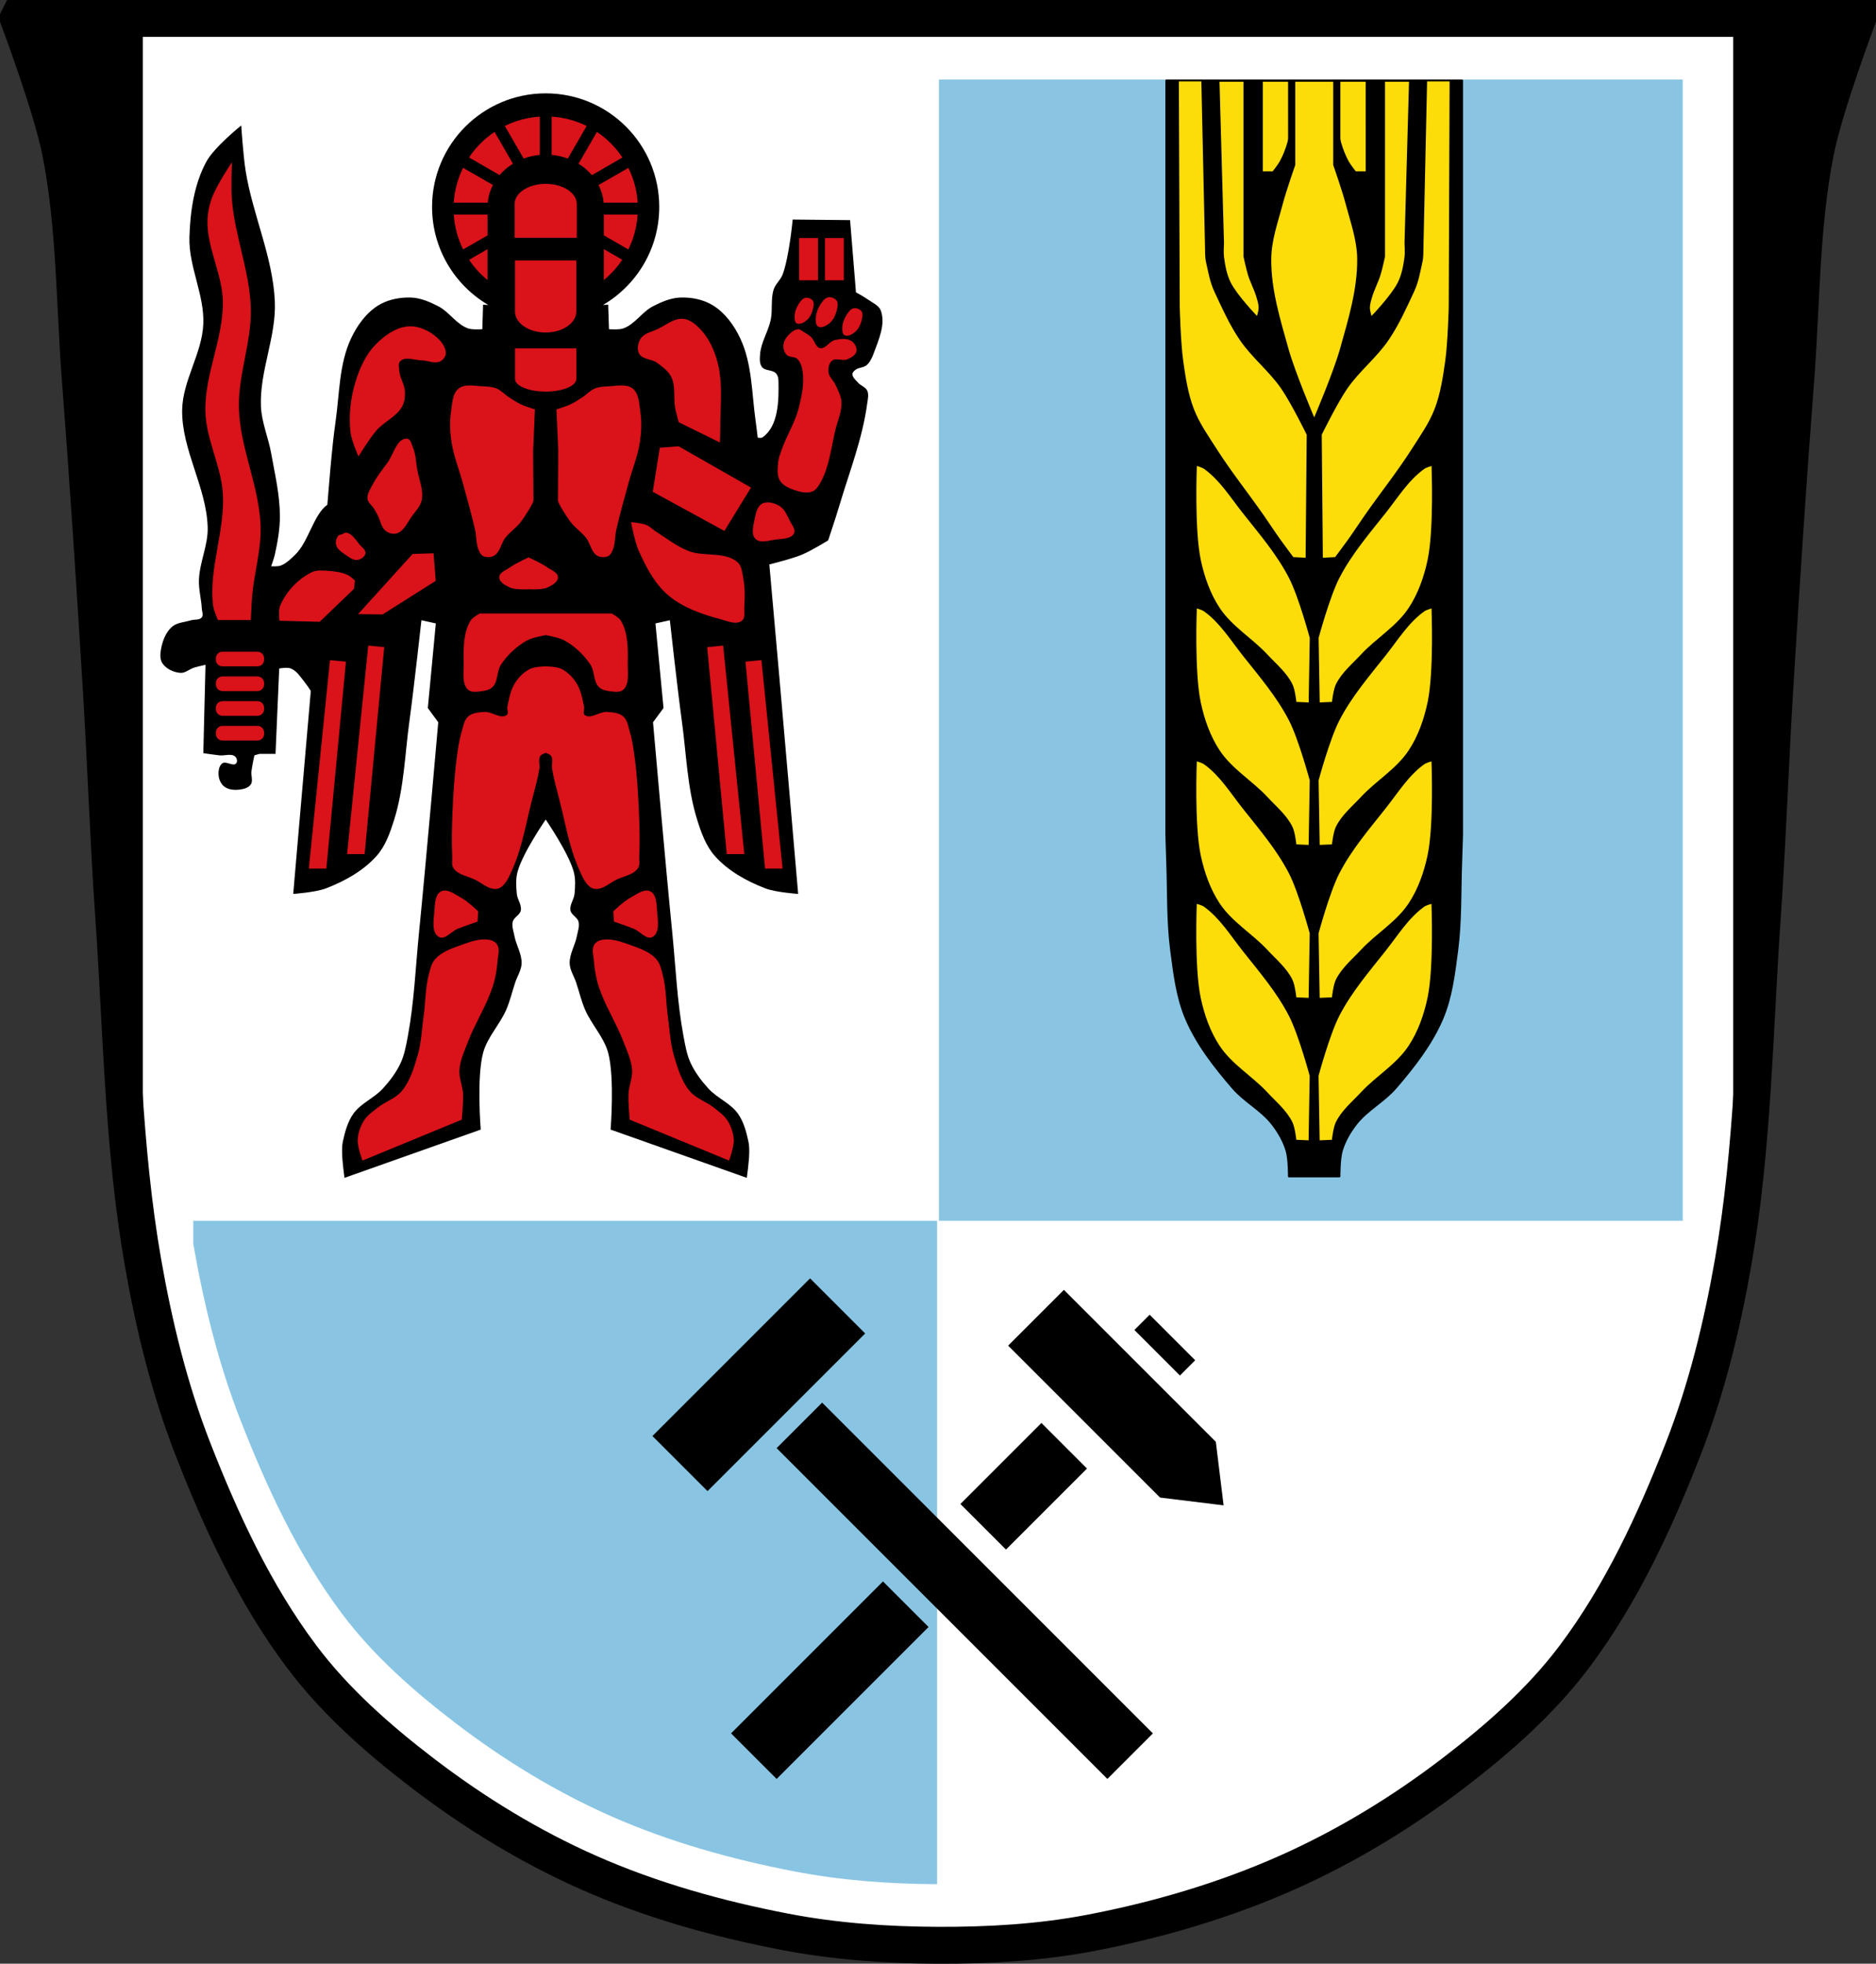 <?xml version="1.0" encoding="UTF-8" standalone="no"?>
<svg
   xmlns:dc="http://purl.org/dc/elements/1.1/"
   xmlns:cc="http://creativecommons.org/ns#"
   xmlns:rdf="http://www.w3.org/1999/02/22-rdf-syntax-ns#"
   xmlns:svg="http://www.w3.org/2000/svg"
   xmlns="http://www.w3.org/2000/svg"
   xmlns:sodipodi="http://sodipodi.sourceforge.net/DTD/sodipodi-0.dtd"
   xmlns:inkscape="http://www.inkscape.org/namespaces/inkscape"
   viewBox="0 0 1017.09 1064.54"
   version="1.1"
   id="svg863"
   sodipodi:docname="DEU_Poppenricht_COA.svg"
   inkscape:version="0.92.5 (2060ec1f9f, 2020-04-08)">
  <rect x="0" y="0" width="1017.09" height="1064.54" fill="#333333" stroke="none"/>
  <defs
     id="defs867" />
  <sodipodi:namedview
     pagecolor="#ffffff"
     bordercolor="#666666"
     borderopacity="1"
     objecttolerance="10"
     gridtolerance="10"
     guidetolerance="10"
     inkscape:pageopacity="0"
     inkscape:pageshadow="2"
     inkscape:window-width="1920"
     inkscape:window-height="1046"
     id="namedview865"
     showgrid="false"
     inkscape:zoom="0.74490885"
     inkscape:cx="510.37731"
     inkscape:cy="532.27015"
     inkscape:window-x="-11"
     inkscape:window-y="-11"
     inkscape:window-maximized="1"
     inkscape:current-layer="svg863" />
  <path
     inkscape:connector-curvature="0"
     id="path843"
     d="m 10,10 c 0,0 17.862,47.41 22.781,72.14 8.094,40.693 7.581,82.62 10.781,123.99 4.3,55.58 7.904,111.21 11.313,166.85 2.53,41.31 3.91,82.73 6.781,124.02 4.341,62.44 5.05,125.42 15.813,187.08 6.02,34.476 14.4,68.837 27.12,101.45 15.361,39.38 33.475,78.52 58.844,112.36 18.284,24.391 41.649,44.938 65.875,63.47 27.742,21.22 57.974,39.717 89.94,53.84 33.825,14.945 69.927,25.02 106.25,32.02 27.334,5.265 55.35,7.233 83.19,7.326 27.662,0.093 55.53,-1.525 82.69,-6.734 36.46,-6.993 72.56,-17.592 106.47,-32.672 31.943,-14.206 62.21,-32.612 89.97,-53.84 24.23,-18.532 47.622,-39.05 65.906,-63.44 25.369,-33.841 43.485,-73.01 58.844,-112.39 12.724,-32.626 21.11,-66.989 27.12,-101.48 10.759,-61.66 11.44,-124.67 15.781,-187.12 2.871,-41.29 4.251,-82.66 6.781,-123.99 3.407,-55.627 7.02,-111.25 11.313,-166.82 3.2,-41.36 2.688,-83.29 10.781,-123.99 4.909,-24.68 22.676,-71.881 22.75,-72.08 H 10.004" />
  <path
     style="fill:#ffffff"
     inkscape:connector-curvature="0"
     id="path845"
     d="m 77.44,10.011 v 673.87 c 0.011,0.063 0.02,0.125 0.031,0.188 6.02,34.48 14.403,68.824 27.12,101.44 15.355,39.38 33.478,78.54 58.844,112.37 18.288,24.398 41.639,44.933 65.875,63.47 27.747,21.22 57.969,39.725 89.94,53.844 33.818,14.934 69.927,25.01 106.25,32 27.334,5.265 55.35,7.25 83.19,7.344 27.662,0.093 55.53,-1.542 82.69,-6.75 36.46,-6.993 72.55,-17.572 106.47,-32.656 31.934,-14.201 62.22,-32.622 89.97,-53.844 24.24,-18.536 47.617,-39.05 65.906,-63.44 25.365,-33.838 43.489,-73.03 58.844,-112.41 12.706,-32.587 21.07,-66.93 27.09,-101.37 V 10.007 H 77.44" />
  <path
     style="fill:none;stroke:#000000;stroke-width:20"
     inkscape:connector-curvature="0"
     id="path847"
     d="m 10,10 c 0,0 17.862,47.41 22.781,72.14 8.094,40.693 7.581,82.62 10.781,123.99 4.3,55.58 7.904,111.21 11.313,166.85 2.53,41.31 3.91,82.73 6.781,124.02 4.341,62.44 5.05,125.42 15.813,187.08 6.02,34.476 14.4,68.837 27.12,101.45 15.361,39.38 33.475,78.52 58.844,112.36 18.284,24.391 41.649,44.938 65.875,63.47 27.742,21.22 57.973,39.717 89.94,53.84 33.825,14.945 69.927,25.02 106.25,32.02 27.334,5.265 55.35,7.233 83.19,7.326 27.662,0.093 55.53,-1.525 82.69,-6.734 36.46,-6.993 72.56,-17.592 106.47,-32.672 31.943,-14.206 62.21,-32.612 89.97,-53.84 24.23,-18.532 47.622,-39.05 65.906,-63.44 25.369,-33.841 43.485,-73.01 58.844,-112.39 12.724,-32.626 21.11,-66.989 27.12,-101.48 10.759,-61.66 11.44,-124.67 15.781,-187.12 2.871,-41.29 4.251,-82.66 6.781,-123.99 3.407,-55.627 7.02,-111.25 11.313,-166.82 3.2,-41.36 2.688,-83.29 10.781,-123.99 4.909,-24.68 22.676,-71.881 22.75,-72.08 H 10.004 Z" />
  <path
     style="fill:#89c5e3;fill-opacity:1"
     inkscape:connector-curvature="0"
     id="path849"
     d="m 509.06,43.136 v 618.66 H 912.31 V 43.136 H 509.06 m -404.28,618.66 v 12.469 c 0.001,0.059 0.021,0.129 0.031,0.188 5.638,32.29 13.492,64.46 25.406,95 14.381,36.88 31.369,73.56 55.12,105.25 17.13,22.85 38.989,42.08 61.688,59.44 25.986,19.875 54.28,37.18 84.22,50.41 31.672,13.987 65.51,23.419 99.53,29.969 25.395,4.892 51.41,6.791 77.28,6.906 v -359.63 h -403.28" />
  <path
     inkscape:connector-curvature="0"
     id="path851"
     d="m 353.72,778.478 29.875,29.875 85.47,-85.47 -29.875,-29.875 -85.47,85.47 m 67.33,6.563 179.32,179.32 24.682,-24.682 -179.32,-179.32 -24.682,24.682 m 125.53,-55.57 82.36,82.36 34.449,4.221 -4.221,-34.449 -82.36,-82.36 -30.23,30.23 m -150.22,210.19 24.705,24.705 82.36,-82.36 -24.705,-24.705 -82.36,82.36 m 124.34,-124.34 24.705,24.705 43.929,-43.929 -24.705,-24.705 -43.929,43.929 m 94.33,-94.33 24.682,24.682 8.264,-8.264 -24.682,-24.682 -8.264,8.264" />
  <path
     inkscape:connector-curvature="0"
     id="path857"
     d="m 295.84,50.608 c -34,0 -61.59,27.558 -61.59,61.56 0,22.668 12.259,42.469 30.5,53.16 l -2.844,-0.156 -0.406,13.281 c 0,0 -5.361,0.45 -7.813,-0.438 -6.309,-2.284 -10.134,-8.936 -16.09,-12 -4.59,-2.36 -9.578,-4.531 -14.75,-4.719 -0.764,-0.028 -1.539,-0.02 -2.313,0 -5.415,0.141 -11.01,1.488 -15.531,4.313 -6.611,4.133 -11.483,10.982 -14.75,18 -6.392,13.73 -6.172,29.628 -8.281,44.594 -2.125,15.07 -3.211,30.27 -4.5,45.44 0,0 -0.031,0 -0.031,0 -7.403,5.217 -10.135,20.05 -17.375,27.03 -2.373,2.289 -4.82,4.776 -7.906,5.938 -1.609,0.606 -5.156,0.375 -5.156,0.375 0,0 1.524,-4.153 2,-6.313 1.519,-6.885 2.776,-13.918 2.75,-20.969 -0.042,-11.453 -2.733,-22.758 -4.75,-34.03 -1.521,-8.506 -5.168,-16.711 -5.531,-25.344 -0.806,-19.14 8.38,-37.831 7.531,-56.969 -1.072,-24.17 -12.03,-46.923 -15.844,-70.813 -1.294,-8.113 -2.375,-24.531 -2.375,-24.531 0,0 -14.679,11.725 -19,19.781 -6.58,12.266 -8.667,26.837 -9.09,40.75 -0.487,15.886 8.188,31.21 7.531,47.09 -0.662,16.01 -11.253,30.663 -11.469,46.688 -0.292,21.729 13.312,41.963 13.844,63.69 0.235,9.624 -4.447,18.878 -4.75,28.5 -0.163,5.168 1.298,10.273 1.562,15.438 0.081,1.581 0.964,3.464 0,4.719 -1.247,1.624 -3.948,0.995 -5.906,1.594 -3.47,1.062 -7.6,1.151 -10.313,3.563 -3.395,3.02 -5.156,7.807 -5.938,12.281 -0.434,2.482 -0.606,5.418 0.813,7.5 2.093,3.071 6.164,4.954 9.875,5.156 2.544,0.138 4.698,-2.01 7.125,-2.781 2.073,-0.659 6.344,-1.594 6.344,-1.594 l -1.187,47.906 c 0,0 5.778,0.857 8.687,1.188 2.895,0.329 6.638,-1.258 8.719,0.781 0.853,0.836 1.203,2.673 0.406,3.563 -1.671,1.867 -5.525,-1.501 -7.531,0 -1.871,1.4 -2.207,4.394 -1.969,6.719 0.228,2.231 1.357,4.6 3.156,5.938 2.159,1.605 5.232,1.882 7.906,1.594 2.29,-0.247 5.03,-0.889 6.344,-2.781 1.356,-1.953 0.096,-4.764 0.375,-7.125 0.346,-2.929 1.594,-8.688 1.594,-8.688 l 2.781,-0.813 h 8.688 l 2,-46.28 c 0,0 4.363,-0.808 6.313,0 3.274,1.356 5.328,4.724 7.531,7.5 1,1.261 2.138,2.902 3.281,4.656 -4.928,56.39 -9.531,110.06 -9.531,110.06 0,0 12.171,-0.865 17.781,-3.03 10.139,-3.915 20.227,-9.486 27.406,-17.563 4.87,-5.479 7.386,-12.755 9.563,-19.719 5.354,-17.13 5.785,-35.42 8.219,-53.19 2.5,-18.253 6.531,-54.875 6.531,-54.875 l 7.813,1.719 -4.344,45.875 5.656,7.719 c 0,0 -6.644,76.08 -10.438,114.06 -1.871,18.738 -2.597,37.64 -6.06,56.16 -0.925,4.943 -1.811,10.03 -3.938,14.594 -2.347,5.04 -5.812,9.583 -9.563,13.719 -4.725,5.21 -12.02,7.975 -16.06,13.719 -3.083,4.384 -4.523,9.782 -5.656,15 -0.456,2.101 -0.439,4.289 -0.406,6.438 0.068,4.451 1.281,13.281 1.281,13.281 l 73.875,-26.16 c 0,0 -2.306,-28.18 1.281,-41.594 2.298,-8.592 9.126,-15.374 12.625,-23.563 2.01,-4.706 3.166,-9.741 4.781,-14.594 1.143,-3.435 3.34,-6.668 3.469,-10.281 0.183,-5.162 -2.963,-9.92 -3.906,-15 -0.473,-2.546 -1.536,-5.214 -0.875,-7.719 0.628,-2.38 3.865,-3.587 4.344,-6 0.6,-3.03 -1.847,-5.93 -2.156,-9 -0.401,-3.985 -0.643,-8.163 0.406,-12.03 2.799,-10.314 15.25,-28.28 15.25,-28.28 0,0 12.389,17.968 15.188,28.28 1.05,3.868 0.839,8.05 0.438,12.03 -0.309,3.07 -2.788,5.972 -2.188,9 0.479,2.413 3.716,3.62 4.344,6 0.661,2.505 -0.371,5.173 -0.844,7.719 -0.943,5.08 -4.121,9.838 -3.938,15 0.128,3.613 2.357,6.846 3.5,10.281 1.615,4.852 2.77,9.888 4.781,14.594 3.499,8.188 10.295,14.97 12.594,23.563 3.587,13.411 1.313,41.594 1.313,41.594 l 73.844,26.16 c 0,0 1.245,-8.831 1.313,-13.281 0.033,-2.148 0.019,-4.337 -0.438,-6.438 -1.133,-5.218 -2.542,-10.616 -5.625,-15 -4.04,-5.744 -11.369,-8.509 -16.09,-13.719 -3.751,-4.136 -7.215,-8.675 -9.563,-13.719 -2.126,-4.568 -2.981,-9.651 -3.906,-14.594 -3.465,-18.516 -4.222,-37.418 -6.094,-56.16 -3.794,-37.987 -10.438,-114.06 -10.438,-114.06 l 5.688,-7.719 -4.375,-45.875 7.813,-1.719 c 0,0 4.03,36.622 6.531,54.875 2.434,17.767 2.896,36.05 8.25,53.19 2.176,6.964 4.724,14.24 9.594,19.719 7.179,8.08 17.205,13.648 27.344,17.563 5.61,2.166 17.844,3.03 17.844,3.03 0,0 -9.193,-107.42 -15.625,-178.62 3.54,-0.884 12.751,-3.253 17.781,-5.344 4.951,-2.057 14.12,-7.719 14.12,-7.719 0,0 4.203,-12.582 6.094,-18.938 5.438,-18.281 12.526,-36.28 15.06,-55.19 0.313,-2.332 0.977,-4.922 0,-7.06 -0.882,-1.931 -3.409,-2.563 -4.813,-4.156 -1.275,-1.447 -3.219,-2.884 -3.188,-4.813 0.015,-0.92 0.875,-1.675 1.594,-2.25 1.722,-1.377 4.428,-1.118 6.094,-2.563 1.885,-1.635 2.982,-4.096 3.844,-6.438 2.698,-7.327 6.528,-15.75 3.875,-23.09 -1.056,-2.924 -4.543,-4.271 -7.06,-6.094 -2.02,-1.463 -6.438,-3.844 -6.438,-3.844 l -3.188,-39.16 -31.12,-0.313 c 0,0 -1.901,20.381 -5.469,29.844 -1.1,2.918 -3.834,5.04 -4.813,8 -1.719,5.205 -0.508,11 -1.594,16.375 -1.286,6.367 -5.245,12.151 -5.781,18.625 -0.196,2.367 -0.446,5.155 0.969,7.06 1.683,2.268 5.801,1.429 7.688,3.531 0.904,1.01 1.249,2.491 1.281,3.844 0.254,10.664 0.088,24.702 -8.656,30.813 -0.586,0.41 -1.679,0.315 -2.594,0.125 -0.35,-3.01 -0.702,-6.03 -1.125,-9.03 -2.11,-14.966 -1.858,-30.863 -8.25,-44.594 -3.267,-7.02 -8.17,-13.867 -14.781,-18 -5.163,-3.228 -11.673,-4.535 -17.781,-4.313 -5.172,0.188 -10.222,2.359 -14.813,4.719 -5.96,3.064 -9.753,9.716 -16.06,12 -2.451,0.887 -7.813,0.438 -7.813,0.438 l -0.438,-13.281 -2.813,0.156 c 18.241,-10.687 30.5,-30.488 30.5,-53.16 0,-34 -27.558,-61.56 -61.56,-61.56" />
  <path
     style="fill:#da121a;fill-opacity:1"
     inkscape:connector-curvature="0"
     id="path859"
     d="m 292.66,63.228 c -6.775,0.433 -13.194,2.195 -18.969,5.063 l 10.219,17.656 c 2.743,-1.01 5.683,-1.689 8.75,-1.969 v -20.75 m 6.438,0 v 20.75 c 3.067,0.28 6.01,0.957 8.75,1.969 l 10.219,-17.656 c -5.772,-2.867 -12.195,-4.63 -18.969,-5.063 m -30.969,8.281 c -5.471,3.66 -10.188,8.37 -13.844,13.844 l 16.563,9.563 c 2.033,-2.376 4.49,-4.46 7.25,-6.156 l -9.969,-17.25 m 55.5,0 -9.969,17.25 c 2.769,1.704 5.215,3.798 7.25,6.188 l 16.531,-9.563 c -3.654,-5.483 -8.339,-10.21 -13.813,-13.875 m -197.87,16.406 c 0,0 -8.497,12.626 -11,19.719 -1.493,4.23 -2.337,8.765 -2.281,13.25 0.174,14.417 8.08,28.02 8.344,42.44 0.374,20.2 -10.01,39.676 -9.469,59.875 0.404,15.11 8.538,29.26 9.469,44.34 1.249,20.25 -7.686,40.476 -5.313,60.62 0.327,2.777 2.656,7.969 2.656,7.969 h 17.813 c 0,0 0.356,-8.87 0.75,-13.281 1.117,-12.547 4.952,-24.909 4.562,-37.5 -0.666,-21.57 -11.05,-42.09 -11.75,-63.66 -0.594,-18.307 6.95,-36.28 6.438,-54.59 -0.555,-19.742 -8.507,-38.668 -10.219,-58.34 -0.602,-6.921 0,-20.844 0,-20.844 m 125.31,3.063 c -2.847,5.761 -4.636,12.153 -5.063,18.906 h 18.438 c 0.295,-3.402 1.26,-6.634 2.781,-9.594 l -16.16,-9.313 m 89.62,0.031 -16.188,9.313 c 1.511,2.953 2.488,6.171 2.781,9.563 h 18.438 c -0.426,-6.742 -2.196,-13.12 -5.03,-18.875 m -44.813,8.656 c -9.315,0 -16.875,4.911 -16.875,10.938 v 18.313 h 33.719 v -18.313 c 0,-6.03 -7.529,-10.938 -16.844,-10.938 m -49.844,16.688 c 0.438,6.746 2.212,13.13 5.063,18.875 l 13.25,-7.625 v -11.25 h -18.313 m 81.34,0 v 11.219 l 13.281,7.656 c 2.847,-5.744 4.594,-12.134 5.03,-18.875 h -18.313 m 105.87,12.688 v 22.906 h 10.25 V 129.04 h -10.25 m 14.03,0 v 22.906 h 10.219 V 129.04 h -10.219 m -119.91,6 v 16.781 c 3.86,-3.14 7.224,-6.861 10,-11 l -10,-5.781 m -63.03,0.031 -10,5.781 c 2.773,4.13 6.147,7.834 10,10.969 v -16.75 m 14.875,6.125 v 27.688 c 0,6.283 7.447,11.375 16.625,11.375 9.178,0 16.625,-5.092 16.625,-11.375 v -27.688 h -33.25 m 170.41,19.906 c -0.209,0.007 -0.425,0.054 -0.625,0.094 -1.959,0.393 -3.286,2.429 -4.344,4.125 -1.407,2.255 -2.377,4.936 -2.375,7.594 0,1.443 0.002,3.456 1.281,4.125 1.949,1.02 4.643,-0.505 6.313,-1.938 2.385,-2.047 3.599,-5.402 4.125,-8.5 0.207,-1.223 0.325,-2.709 -0.438,-3.688 -0.876,-1.124 -2.478,-1.861 -3.938,-1.813 m -12.406,0.281 c -0.182,0.006 -0.357,0.028 -0.531,0.063 -1.708,0.343 -2.89,2.115 -3.813,3.594 -1.226,1.966 -2.064,4.308 -2.063,6.625 0,1.258 0,3.01 1.125,3.594 1.699,0.889 4.045,-0.439 5.5,-1.688 2.079,-1.784 3.135,-4.705 3.594,-7.406 0.181,-1.066 0.29,-2.366 -0.375,-3.219 -0.763,-0.98 -2.165,-1.605 -3.438,-1.563 m 26.22,5.656 c -0.192,0.006 -0.379,0.026 -0.563,0.063 -1.803,0.362 -3.03,2.252 -4,3.813 -1.295,2.075 -2.22,4.554 -2.219,7 0,1.328 0.042,3.197 1.219,3.813 1.794,0.938 4.245,-0.494 5.781,-1.813 2.195,-1.884 3.329,-4.961 3.813,-7.813 0.191,-1.125 0.295,-2.475 -0.406,-3.375 -0.806,-1.034 -2.282,-1.732 -3.625,-1.688 m -94.09,5.75 c -4.463,0.107 -8.472,3.528 -12.563,5.5 -3.26,1.571 -7.496,2.278 -9.469,5.313 -1.487,2.287 -2.097,5.767 -0.781,8.156 1.744,3.167 6.763,2.781 9.688,4.906 2.963,2.153 6.143,4.49 7.75,7.781 2.485,5.09 1.058,11.307 2.094,16.875 0.476,2.56 1.906,7.563 1.906,7.563 l 22.344,11 c 0,0 0.206,-4.818 0.188,-7.219 -0.093,-12.137 1.609,-24.643 -1.5,-36.37 -1.693,-6.389 -4.585,-12.791 -9.09,-17.625 -2.571,-2.757 -5.93,-5.577 -9.688,-5.875 -0.302,-0.024 -0.577,-0.007 -0.875,0 m -146.53,4.094 c -0.654,-0.018 -1.323,0.029 -1.969,0.094 -6.672,0.672 -12.733,5.222 -17.406,10.03 -5.199,5.35 -8.428,12.589 -10.625,19.719 -2.692,8.739 -3.8,18.19 -2.844,27.28 0.493,4.688 4.375,13.438 4.375,13.438 0,0 5.948,-9.702 9.656,-14 4.175,-4.838 10.956,-7.492 14.03,-13.09 1.33,-2.421 1.618,-5.396 1.5,-8.156 -0.162,-3.797 -2.716,-7.182 -3.03,-10.969 -0.153,-1.835 -0.785,-4.244 0.563,-5.5 2.82,-2.628 7.708,-0.421 11.563,-0.375 3.353,0.04 7.02,2.031 10.03,0.563 1.591,-0.775 2.989,-2.575 3.03,-4.344 0.09,-3.802 -3.073,-7.338 -6.06,-9.688 -3.573,-2.808 -8.237,-4.877 -12.813,-5 m 210.06,1.594 c -1.865,0.028 -3.573,1.352 -4.906,2.656 -1.557,1.523 -2.985,3.522 -3.219,5.688 -0.205,1.907 0.379,4.098 1.688,5.5 1.433,1.534 4.372,0.816 5.875,2.281 1.764,1.719 2.489,4.375 2.844,6.813 0.952,6.536 -0.482,13.282 -2.094,19.688 -1.998,7.939 -6.605,15.01 -9.281,22.75 -0.751,2.173 -1.664,4.336 -1.875,6.625 -0.309,3.348 -0.795,7.181 0.938,10.06 1.597,2.657 4.848,4.09 7.781,5.094 3.117,1.066 6.789,2.01 9.844,0.781 2.116,-0.854 3.438,-3.123 4.531,-5.125 4.715,-8.635 5.619,-18.884 7.969,-28.438 1.234,-5.02 3.557,-10 3.219,-15.16 -0.211,-3.209 -1.896,-6.162 -3.219,-9.09 -1.069,-2.371 -3.505,-4.226 -3.781,-6.813 -0.231,-2.166 0.187,-4.874 1.875,-6.25 2.163,-1.762 5.782,0.356 8.344,-0.75 2.01,-0.869 4.505,-2.226 4.938,-4.375 0.401,-1.994 -0.968,-4.365 -2.656,-5.5 -2.521,-1.694 -6.129,-1.223 -9.09,-0.563 -2.952,0.658 -5,4.957 -7.969,4.375 -2.555,-0.501 -2.989,-4.3 -4.906,-6.06 -1.238,-1.138 -2.737,-1.992 -4.188,-2.844 -0.852,-0.501 -1.668,-1.359 -2.656,-1.344 m -153.66,10.375 v 16.594 c 0,3.769 7.447,6.844 16.625,6.844 9.178,0 16.625,-3.075 16.625,-6.844 v -16.594 h -33.25 m -24.281,20.09 c -2.326,-0.029 -4.548,0.304 -6.281,1.688 -3.52,2.811 -3.483,8.421 -4.156,12.875 -0.778,5.152 -0.507,10.466 0.219,15.625 1.115,7.921 4.244,15.398 6.313,23.12 2.221,8.297 4.687,16.548 6.531,24.938 0.806,3.664 0.473,7.653 1.969,11.09 0.526,1.21 1.186,2.586 2.375,3.156 1.785,0.856 4.22,0.796 5.938,-0.188 3.318,-1.9 3.754,-6.719 6.125,-9.719 2.458,-3.11 5.899,-5.355 8.313,-8.5 2.754,-3.589 6.938,-10.469 6.938,-11.656 0,-1.187 -0.188,-26.719 -0.188,-26.719 l 0.969,-22.75 c 0,0 -4.967,-1.473 -7.313,-2.563 -2.359,-1.096 -4.533,-2.558 -6.719,-3.969 -2.306,-1.488 -4.178,-3.712 -6.719,-4.75 -2.288,-0.935 -4.873,-1.099 -7.344,-1.188 -2.217,-0.079 -4.642,-0.471 -6.969,-0.5 m 81.84,0 c -2.326,0.029 -4.783,0.421 -7,0.5 -2.47,0.088 -5.02,0.253 -7.313,1.188 -2.541,1.038 -4.413,3.262 -6.719,4.75 -2.186,1.411 -4.391,2.873 -6.75,3.969 -2.346,1.089 -7.313,2.563 -7.313,2.563 l 1,22.75 c 0,0 -0.188,25.532 -0.188,26.719 0,1.187 4.152,8.07 6.906,11.656 2.413,3.145 5.855,5.39 8.313,8.5 2.371,3 2.807,7.819 6.125,9.719 1.718,0.984 4.153,1.043 5.938,0.188 1.189,-0.57 1.849,-1.947 2.375,-3.156 1.496,-3.44 1.163,-7.43 1.969,-11.09 1.845,-8.389 4.31,-16.64 6.531,-24.938 2.068,-7.727 5.229,-15.204 6.344,-23.12 0.726,-5.159 0.966,-10.473 0.188,-15.625 -0.673,-4.454 -0.636,-10.06 -4.156,-12.875 -1.733,-1.384 -3.924,-1.717 -6.25,-1.688 m -116.62,28.844 c -5.199,0.305 -6.853,8.697 -10.09,13.06 -2.819,3.798 -5.814,7.54 -7.969,11.75 -1.256,2.455 -3.159,5.04 -2.844,7.781 0.25,2.175 2.461,3.626 3.594,5.5 0.673,1.113 1.294,2.259 1.906,3.406 1.502,2.817 1.847,6.582 4.375,8.531 1.638,1.263 4.097,1.959 6.06,1.313 3.912,-1.286 5.687,-5.963 8.125,-9.281 2.01,-2.741 4.634,-5.386 5.313,-8.719 1.133,-5.567 -1.518,-11.243 -2.469,-16.844 -0.667,-3.932 -0.749,-8.07 -2.281,-11.75 -0.733,-1.763 -1.311,-4.669 -3.219,-4.75 -0.175,-0.007 -0.332,0 -0.5,0 m 147.78,4.156 -10.219,0.781 -3.813,23.875 38.844,21.22 14.406,-23.5 -39.22,-22.375 m 47.875,30.406 c -0.922,0.051 -1.804,0.263 -2.594,0.688 -2.837,1.524 -3.53,5.56 -4.156,8.719 -0.677,3.412 -1.92,7.969 0.563,10.406 2.526,2.479 7.091,0.879 10.594,0.375 3.558,-0.512 8.642,-0.191 10.25,-3.406 1.072,-2.144 -1.211,-4.668 -2.281,-6.813 -1.44,-2.884 -2.757,-6.276 -5.5,-7.969 -1.696,-1.046 -3.856,-1.881 -5.938,-2 -0.312,-0.018 -0.63,-0.017 -0.938,0 m -73.69,10.719 c 0,0 1.986,10.64 4.188,15.531 3.911,8.69 8.498,17.656 15.719,23.875 7.858,6.768 18.218,10.463 28.25,13.09 3.861,1.012 8.787,3.389 11.937,0.938 2.073,-1.613 1.139,-5.16 1.313,-7.781 0.338,-5.108 0.401,-10.316 -0.563,-15.344 -0.568,-2.963 -0.781,-6.522 -3.03,-8.531 -6.869,-6.132 -18.373,-2.791 -26.906,-6.25 -6.354,-2.576 -11.867,-6.872 -17.625,-10.594 -1.677,-1.084 -3.092,-2.642 -4.938,-3.406 -2.616,-1.083 -8.344,-1.531 -8.344,-1.531 m -154.56,5.656 c -0.79,0.037 -1.536,0.701 -2.313,0.969 -0.566,0.196 -1.31,0.156 -1.719,0.594 -1.203,1.287 -1.76,3.39 -1.313,5.094 0.647,2.462 3.175,4.069 5.281,5.5 1.921,1.305 4.145,3.03 6.438,2.656 1.812,-0.294 3.94,-1.775 4.188,-3.594 0.246,-1.805 -1.848,-3.178 -3.03,-4.563 -2.12,-2.48 -4.02,-5.975 -7.219,-6.625 -0.115,-0.023 -0.2,-0.037 -0.313,-0.031 m 47.5,11.219 -11.375,0.375 -29.531,32.594 13.25,0.188 28.813,-18.19 -1.156,-14.969 m 51.53,2.219 c 0,0 -6.853,3.11 -9.906,5.281 -2.215,1.576 -5.973,2.813 -6,5.531 -0.026,2.663 3.359,4.427 5.781,5.531 3.089,1.408 10.125,0.938 10.125,0.938 0,0 7.07,0.471 10.156,-0.938 2.423,-1.105 5.776,-2.869 5.75,-5.531 -0.027,-2.718 -3.753,-3.955 -5.969,-5.531 -3.053,-2.172 -9.938,-5.281 -9.938,-5.281 m -113.5,7.125 c -1.39,0.059 -2.742,0.279 -3.969,0.875 -7.514,3.652 -13.977,10.501 -17.25,18.19 -1.065,2.501 -0.375,8.156 -0.375,8.156 l 21.813,0.563 18.563,-17.813 0.563,-4.531 c 0,0 -2.45,-2.342 -3.969,-3.03 -3.463,-1.571 -7.39,-2.076 -11.188,-2.281 -1.362,-0.074 -2.798,-0.184 -4.188,-0.125 m 87.03,23.281 c 0,0 -3.979,2.097 -5.063,3.938 -4.14,7.03 -3.779,16.03 -3.688,24.19 0.05,4.446 -0.902,10.05 2.313,13.12 1.736,1.659 4.739,1.209 7.125,0.938 2.198,-0.25 4.681,-0.753 6.25,-2.313 3.087,-3.068 2.171,-8.603 4.594,-12.219 3.51,-5.239 8.359,-9.794 13.844,-12.906 3.13,-1.776 10.375,-3 10.375,-3 0,0 7.245,1.224 10.375,3 5.485,3.112 10.302,7.668 13.813,12.906 2.423,3.616 1.538,9.151 4.625,12.219 1.569,1.559 4.02,2.063 6.219,2.313 2.386,0.271 5.389,0.722 7.125,-0.938 3.214,-3.072 2.263,-8.679 2.313,-13.12 0.092,-8.16 0.452,-17.16 -3.688,-24.19 -1.084,-1.841 -5.063,-3.938 -5.063,-3.938 h -35.719 -35.75 m -60.47,17.406 -11.469,113.03 h 9.5 l 10.625,-112.19 -8.656,-0.844 m 192.41,0 -8.656,0.844 10.625,112.19 h 9.5 l -11.469,-113.03 m -271.44,3.313 c -1.994,0 -3.594,1.599 -3.594,3.594 v 0.75 c 0,1.994 1.599,3.594 3.594,3.594 h 18.969 c 1.993,0 3.594,-1.599 3.594,-3.594 v -0.75 c 0,-1.994 -1.601,-3.594 -3.594,-3.594 h -18.969 m 58.28,4.563 -11.469,113.03 h 9.5 l 10.625,-112.19 -8.656,-0.844 m 233.91,0 -8.656,0.844 10.625,112.19 h 9.5 l -11.469,-113.03 m -116.94,3.375 c 0,0 -5.809,0.089 -8.344,1.313 -3.336,1.61 -6.187,4.414 -8.188,7.531 -2.477,3.859 -3.366,8.594 -4.25,13.09 -0.285,1.448 0.834,3.477 -0.313,4.406 -3.162,2.564 -8.03,-1.903 -12.09,-1.625 -3.048,0.209 -6.548,0.421 -8.844,2.438 -2.313,2.031 -2.707,5.552 -3.594,8.5 -1.373,4.567 -2,9.335 -2.625,14.06 -1.279,9.704 -1.866,19.502 -2.281,29.28 -0.342,8.06 -0.552,16.16 -0.156,24.22 0.102,2.08 -0.507,4.46 0.656,6.188 2.52,3.743 7.916,4.329 11.938,6.375 3.346,1.703 6.388,4.54 10.125,4.906 1.29,0.126 2.702,-0.206 3.75,-0.969 3.03,-2.207 4.527,-6.05 6.06,-9.469 5.406,-12.04 7.483,-25.342 10.781,-38.12 1.44,-5.583 3.07,-11.144 3.938,-16.844 0.337,-2.216 -0.706,-4.799 0.5,-6.688 0.604,-0.946 2.938,-1.656 2.938,-1.656 0,0 2.333,0.71 2.938,1.656 1.206,1.889 0.163,4.472 0.5,6.688 0.867,5.7 2.466,11.261 3.906,16.844 3.298,12.783 5.406,26.08 10.813,38.12 1.536,3.421 2.999,7.262 6.03,9.469 1.048,0.762 2.492,1.095 3.781,0.969 3.737,-0.366 6.779,-3.204 10.125,-4.906 4.02,-2.046 9.418,-2.632 11.938,-6.375 1.163,-1.728 0.554,-4.107 0.656,-6.188 0.396,-8.06 0.186,-16.16 -0.156,-24.22 -0.415,-9.779 -1,-19.577 -2.281,-29.28 -0.623,-4.728 -1.252,-9.496 -2.625,-14.06 -0.886,-2.948 -1.281,-6.469 -3.594,-8.5 -2.295,-2.02 -5.796,-2.229 -8.844,-2.438 -4.061,-0.278 -8.932,4.189 -12.09,1.625 -1.146,-0.929 -0.028,-2.958 -0.313,-4.406 -0.884,-4.5 -1.804,-9.235 -4.281,-13.09 -2,-3.117 -4.821,-5.921 -8.156,-7.531 -2.534,-1.223 -8.344,-1.313 -8.344,-1.313 m -175.25,5.469 c -1.994,0 -3.594,1.599 -3.594,3.594 v 0.75 c 0,1.994 1.599,3.594 3.594,3.594 h 18.969 c 1.993,0 3.594,-1.599 3.594,-3.594 v -0.75 c 0,-1.994 -1.601,-3.594 -3.594,-3.594 h -18.969 m 0,13.406 c -1.994,0 -3.594,1.599 -3.594,3.594 v 0.75 c 0,1.994 1.599,3.594 3.594,3.594 h 18.969 c 1.993,0 3.594,-1.599 3.594,-3.594 v -0.75 c 0,-1.994 -1.601,-3.594 -3.594,-3.594 h -18.969 m 0,13.406 c -1.994,0 -3.594,1.599 -3.594,3.594 v 0.75 c 0,1.994 1.599,3.594 3.594,3.594 h 18.969 c 1.993,0 3.594,-1.599 3.594,-3.594 v -0.75 c 0,-1.994 -1.601,-3.594 -3.594,-3.594 h -18.969 m 120.53,89.25 c -0.694,0.004 -1.379,0.141 -2.031,0.469 -3.342,1.68 -3.307,6.926 -3.594,10.656 -0.365,4.745 -1.722,11.807 2.469,14.06 3.246,1.747 6.701,-3.071 10.125,-4.438 3.556,-1.419 10.813,-3.906 10.813,-3.906 l 0.313,-5.563 c 0,0 -5.619,-5.399 -9,-7.219 -2.787,-1.5 -6.087,-4.082 -9.09,-4.063 m 109.44,0 c -3.01,-0.019 -6.306,2.562 -9.09,4.063 -3.381,1.82 -9,7.219 -9,7.219 l 0.344,5.563 c 0,0 7.226,2.487 10.781,3.906 3.424,1.366 6.879,6.184 10.125,4.438 4.191,-2.255 2.834,-9.318 2.469,-14.06 -0.287,-3.73 -0.251,-8.976 -3.594,-10.656 -0.653,-0.328 -1.337,-0.464 -2.031,-0.469 m -87.91,26.5 c -4.588,-0.038 -9.271,1.82 -13.625,3.375 -4.722,1.687 -9.828,3.562 -13.156,7.313 -2.01,2.264 -2.67,5.478 -3.438,8.406 -1.925,7.349 -1.771,15.1 -2.813,22.625 -0.976,7.05 -1.217,14.262 -3.219,21.09 -1.989,6.787 -4.107,13.966 -8.625,19.406 -3.397,4.091 -8.987,5.691 -13.12,9.03 -2.609,2.106 -5.547,4.076 -7.344,6.906 -1.984,3.125 -3.273,6.865 -3.438,10.563 -0.17,3.828 2.594,11.188 2.594,11.188 l 53.844,-22.19 c 0,0 0.907,-9.481 0.656,-14.219 -0.227,-4.279 -2.248,-8.445 -1.938,-12.719 0.392,-5.392 2.79,-10.45 4.719,-15.5 3.358,-8.794 8.411,-16.86 11.844,-25.625 1.019,-2.601 1.951,-5.251 2.594,-7.969 0.769,-3.251 1.248,-6.575 1.5,-9.906 0.217,-2.864 1.308,-6.068 0,-8.625 -0.726,-1.42 -2.32,-2.458 -3.875,-2.813 -1.04,-0.237 -2.097,-0.335 -3.156,-0.344 m 66.34,0 c -1.059,0.009 -2.116,0.107 -3.156,0.344 -1.554,0.354 -3.149,1.393 -3.875,2.813 -1.308,2.557 -0.217,5.761 0,8.625 0.252,3.331 0.731,6.655 1.5,9.906 0.643,2.718 1.575,5.368 2.594,7.969 3.433,8.765 8.486,16.831 11.844,25.625 1.928,5.05 4.358,10.11 4.75,15.5 0.311,4.274 -1.711,8.439 -1.938,12.719 -0.251,4.737 0.625,14.219 0.625,14.219 l 53.875,22.19 c 0,0 2.733,-7.359 2.563,-11.188 -0.164,-3.698 -1.454,-7.438 -3.438,-10.563 -1.797,-2.83 -4.704,-4.801 -7.313,-6.906 -4.138,-3.34 -9.759,-4.94 -13.156,-9.03 -4.518,-5.441 -6.605,-12.62 -8.594,-19.406 -2,-6.831 -2.274,-14.04 -3.25,-21.09 -1.042,-7.525 -0.856,-15.276 -2.781,-22.625 -0.767,-2.928 -1.46,-6.142 -3.469,-8.406 -3.328,-3.751 -8.403,-5.626 -13.12,-7.313 -4.354,-1.555 -9.07,-3.413 -13.656,-3.375" />
  <g
     id="g1995"
     transform="translate(0,0.5)">
    <path
       d="m 632.31,43.136 v 408.86 c 0,0 0.281,9.866 0.469,14.804 0.606,15.987 0.081,32.11 2.156,47.971 1.641,12.541 3.132,25.44 8.094,37.04 5.942,13.897 15.488,26.09 25.313,37.487 6.337,7.35 15.477,11.932 21.438,19.601 3.331,4.285 6.15,9.168 7.719,14.391 1.342,4.466 1.281,13.946 1.281,13.946 h 9 9.438 9 c 0,0 -0.061,-9.48 1.281,-13.946 1.569,-5.223 4.388,-10.11 7.719,-14.391 5.96,-7.669 15.1,-12.251 21.438,-19.601 9.825,-11.396 19.37,-23.59 25.313,-37.487 4.961,-11.603 6.453,-24.501 8.094,-37.04 2.075,-15.859 1.55,-31.984 2.156,-47.971 0.187,-4.939 0.469,-14.804 0.469,-14.804 V 43.136 h -160.37"
       id="path853"
       inkscape:connector-curvature="0" />
    <path
       d="m 639.13,43.296 0.469,122.72 c 0,0 0.516,19.415 1.875,29 1.254,8.847 2.577,17.854 5.781,26.18 2.999,7.791 7.899,14.678 12.375,21.698 7.876,12.351 17.03,23.798 25.406,35.803 3.084,4.42 6.03,8.955 9.156,13.343 2.28,3.197 7,9.467 7,9.467 l 6.656,0.349 0.594,-66.71 c 0,0 -8.434,-17.18 -13.844,-25 -6.605,-9.551 -16.03,-16.868 -22.531,-26.495 -5.51,-8.165 -9.605,-17.26 -13.75,-26.21 -2.443,-5.274 -3.232,-10.493 -4.531,-16.17 -0.531,-2.321 -0.469,-7.116 -0.469,-7.116 l -2,-90.86 h -12.188 m 134.59,0 -2,90.86 c 0,0 0.063,4.795 -0.469,7.116 -1.299,5.678 -2.088,10.896 -4.531,16.17 -4.145,8.949 -8.24,18.04 -13.75,26.21 -6.497,9.627 -15.926,16.944 -22.531,26.495 -5.41,7.823 -13.844,25 -13.844,25 l 0.594,66.71 6.656,-0.349 c 0,0 4.72,-6.27 7,-9.467 3.128,-4.388 6.073,-8.923 9.156,-13.343 8.376,-12.01 17.53,-23.453 25.406,-35.803 4.476,-7.02 9.376,-13.908 12.375,-21.698 3.204,-8.323 4.527,-17.331 5.781,-26.18 1.359,-9.59 1.875,-29 1.875,-29 l 0.469,-122.72 h -12.188 m -112.56,0.508 2.438,87.52 c 0,0 -0.315,4.957 0,7.402 0.612,4.744 1.508,9.61 3.625,13.883 3.43,6.921 14.25,18.17 14.25,18.17 0,0 0.903,-2.85 0.906,-4.321 0.004,-1.995 -0.631,-3.932 -1.188,-5.845 -1.197,-4.117 -3.29,-7.915 -4.563,-12.01 -1,-3.231 -2.438,-9.88 -2.438,-9.88 v -94.93 h -13.03 m 23.469,0 v 48.606 h 5.344 c 0,0 2.804,-3.509 3.875,-5.464 1.73,-3.159 3.03,-6.547 4.063,-10.01 0.212,-0.709 0.438,-2.192 0.438,-2.192 V 43.79 h -13.719 m 17.625,0 V 88.9 c 0,0 -4.884,13.909 -6.781,21.13 -2.567,9.761 -6.162,19.554 -6.25,29.863 -0.142,16.685 4.922,32.914 9.313,48.606 3.633,12.986 13.969,37.26 13.969,37.26 0,0 10.398,-24.278 14.03,-37.26 4.39,-15.692 9.423,-31.922 9.281,-48.606 -0.088,-10.309 -3.683,-20.1 -6.25,-29.863 -1.898,-7.217 -6.75,-21.13 -6.75,-21.13 V 43.79 h -10.313 -10.25 m 24.438,0 v 30.943 c 0,0 0.226,1.483 0.438,2.192 1.032,3.46 2.333,6.848 4.063,10.01 1.071,1.955 3.875,5.464 3.875,5.464 h 5.344 V 43.793 h -13.719 m 24.19,0 v 94.93 c 0,0 -1.433,6.649 -2.438,9.88 -1.272,4.093 -3.366,7.892 -4.563,12.01 -0.556,1.913 -1.191,3.851 -1.188,5.845 0.003,1.471 0.906,4.321 0.906,4.321 0,0 10.82,-11.251 14.25,-18.17 2.117,-4.273 3.01,-9.139 3.625,-13.883 0.315,-2.445 0,-7.402 0,-7.402 l 2.438,-87.52 h -13.03 m -102,208.31 c 0,0 -1.382,34.31 2.125,50.894 1.944,9.191 5.16,18.352 10.281,26.08 6.694,10.1 17.597,16.347 25.781,25.16 4.797,5.166 10.506,9.823 13.656,16.234 1.427,2.904 2.125,9.531 2.125,9.531 l 6.656,0.286 0.594,-34.977 c 0,0 -6.01,-22.31 -11.219,-32.436 -6.654,-12.935 -16.209,-24.02 -25.16,-35.33 -6.579,-8.316 -12.389,-17.781 -20.906,-23.858 -1.164,-0.831 -3.938,-1.588 -3.938,-1.588 m 127.25,0 c 0,0 -2.773,0.758 -3.938,1.588 -8.517,6.077 -14.327,15.543 -20.906,23.858 -8.947,11.31 -18.502,22.392 -25.16,35.33 -5.209,10.126 -11.219,32.436 -11.219,32.436 l 0.594,34.977 6.656,-0.286 c 0,0 0.698,-6.627 2.125,-9.531 3.15,-6.411 8.859,-11.07 13.656,-16.234 8.185,-8.814 19.09,-15.06 25.781,-25.16 5.121,-7.73 8.338,-16.891 10.281,-26.08 3.507,-16.582 2.125,-50.894 2.125,-50.894 m -127.25,77.23 c 0,0 -1.382,34.31 2.125,50.894 1.944,9.191 5.16,18.352 10.281,26.08 6.694,10.1 17.597,16.347 25.781,25.16 4.797,5.166 10.506,9.823 13.656,16.234 1.427,2.904 2.125,9.531 2.125,9.531 l 6.656,0.286 0.594,-34.977 c 0,0 -6.01,-22.31 -11.219,-32.436 -6.654,-12.935 -16.209,-24.02 -25.16,-35.33 -6.579,-8.316 -12.389,-17.781 -20.906,-23.858 -1.164,-0.831 -3.938,-1.588 -3.938,-1.588 m 127.25,0 c 0,0 -2.773,0.758 -3.938,1.588 -8.517,6.077 -14.327,15.543 -20.906,23.858 -8.947,11.31 -18.502,22.392 -25.16,35.33 -5.209,10.126 -11.219,32.436 -11.219,32.436 l 0.594,34.977 6.656,-0.286 c 0,0 0.698,-6.627 2.125,-9.531 3.15,-6.411 8.859,-11.07 13.656,-16.234 8.185,-8.814 19.09,-15.06 25.781,-25.16 5.121,-7.73 8.338,-16.891 10.281,-26.08 3.507,-16.582 2.125,-50.894 2.125,-50.894 m -127.25,82.917 c 0,0 -1.382,34.31 2.125,50.894 1.944,9.191 5.16,18.352 10.281,26.08 6.694,10.1 17.597,16.315 25.781,25.13 4.797,5.166 10.506,9.823 13.656,16.234 1.427,2.904 2.125,9.562 2.125,9.562 l 6.656,0.286 0.594,-34.977 c 0,0 -6.01,-22.31 -11.219,-32.436 -6.654,-12.935 -16.209,-24.02 -25.16,-35.33 -6.579,-8.316 -12.389,-17.813 -20.906,-23.89 -1.164,-0.831 -3.938,-1.557 -3.938,-1.557 m 127.25,0 c 0,0 -2.773,0.726 -3.938,1.557 -8.517,6.077 -14.327,15.574 -20.906,23.89 -8.947,11.31 -18.502,22.392 -25.16,35.33 -5.209,10.126 -11.219,32.436 -11.219,32.436 l 0.594,34.977 6.656,-0.286 c 0,0 0.698,-6.659 2.125,-9.562 3.15,-6.411 8.859,-11.07 13.656,-16.234 8.185,-8.814 19.09,-15.02 25.781,-25.13 5.121,-7.73 8.338,-16.891 10.281,-26.08 3.507,-16.582 2.125,-50.894 2.125,-50.894 m -127.25,77.23 c 0,0 -1.382,34.31 2.125,50.894 1.944,9.191 5.16,18.352 10.281,26.08 6.694,10.1 17.597,16.315 25.781,25.13 4.797,5.166 10.506,9.823 13.656,16.234 1.427,2.904 2.125,9.562 2.125,9.562 l 6.656,0.286 0.594,-34.977 c 0,0 -6.01,-22.31 -11.219,-32.436 -6.654,-12.935 -16.209,-24.02 -25.16,-35.33 -6.579,-8.316 -12.389,-17.813 -20.906,-23.89 -1.164,-0.831 -3.938,-1.557 -3.938,-1.557 m 127.25,0 c 0,0 -2.773,0.726 -3.938,1.557 -8.517,6.077 -14.327,15.574 -20.906,23.89 -8.947,11.31 -18.502,22.392 -25.16,35.33 -5.209,10.126 -11.219,32.436 -11.219,32.436 l 0.594,34.977 6.656,-0.286 c 0,0 0.698,-6.659 2.125,-9.562 3.15,-6.411 8.859,-11.07 13.656,-16.234 8.185,-8.814 19.09,-15.02 25.781,-25.13 5.121,-7.73 8.338,-16.891 10.281,-26.08 3.507,-16.582 2.125,-50.894 2.125,-50.894"
       id="path855"
       inkscape:connector-curvature="0"
       style="fill:#fcdd09;fill-opacity:1" />
    <path
       style="fill:none;stroke:#000000;stroke-width:1;stroke-linecap:round;stroke-linejoin:round;stroke-miterlimit:4;stroke-dasharray:none;stroke-opacity:1"
       d="m 632.31,43.136 v 408.86 c 0,0 0.281,9.866 0.469,14.804 0.606,15.987 0.081,32.11 2.156,47.971 1.641,12.541 3.132,25.44 8.094,37.04 5.942,13.897 15.488,26.09 25.313,37.487 6.337,7.35 15.477,11.932 21.438,19.601 3.331,4.285 6.15,9.168 7.719,14.391 1.342,4.466 1.281,13.946 1.281,13.946 h 9 9.438 9 c 0,0 -0.061,-9.48 1.281,-13.946 1.569,-5.223 4.388,-10.11 7.719,-14.391 5.96,-7.669 15.1,-12.251 21.438,-19.601 9.825,-11.396 19.37,-23.59 25.313,-37.487 4.961,-11.603 6.453,-24.501 8.094,-37.04 2.075,-15.859 1.55,-31.984 2.156,-47.971 0.187,-4.939 0.469,-14.804 0.469,-14.804 V 43.136 h -160.37"
       id="path853-5"
       inkscape:connector-curvature="0" />
  </g>
</svg>
